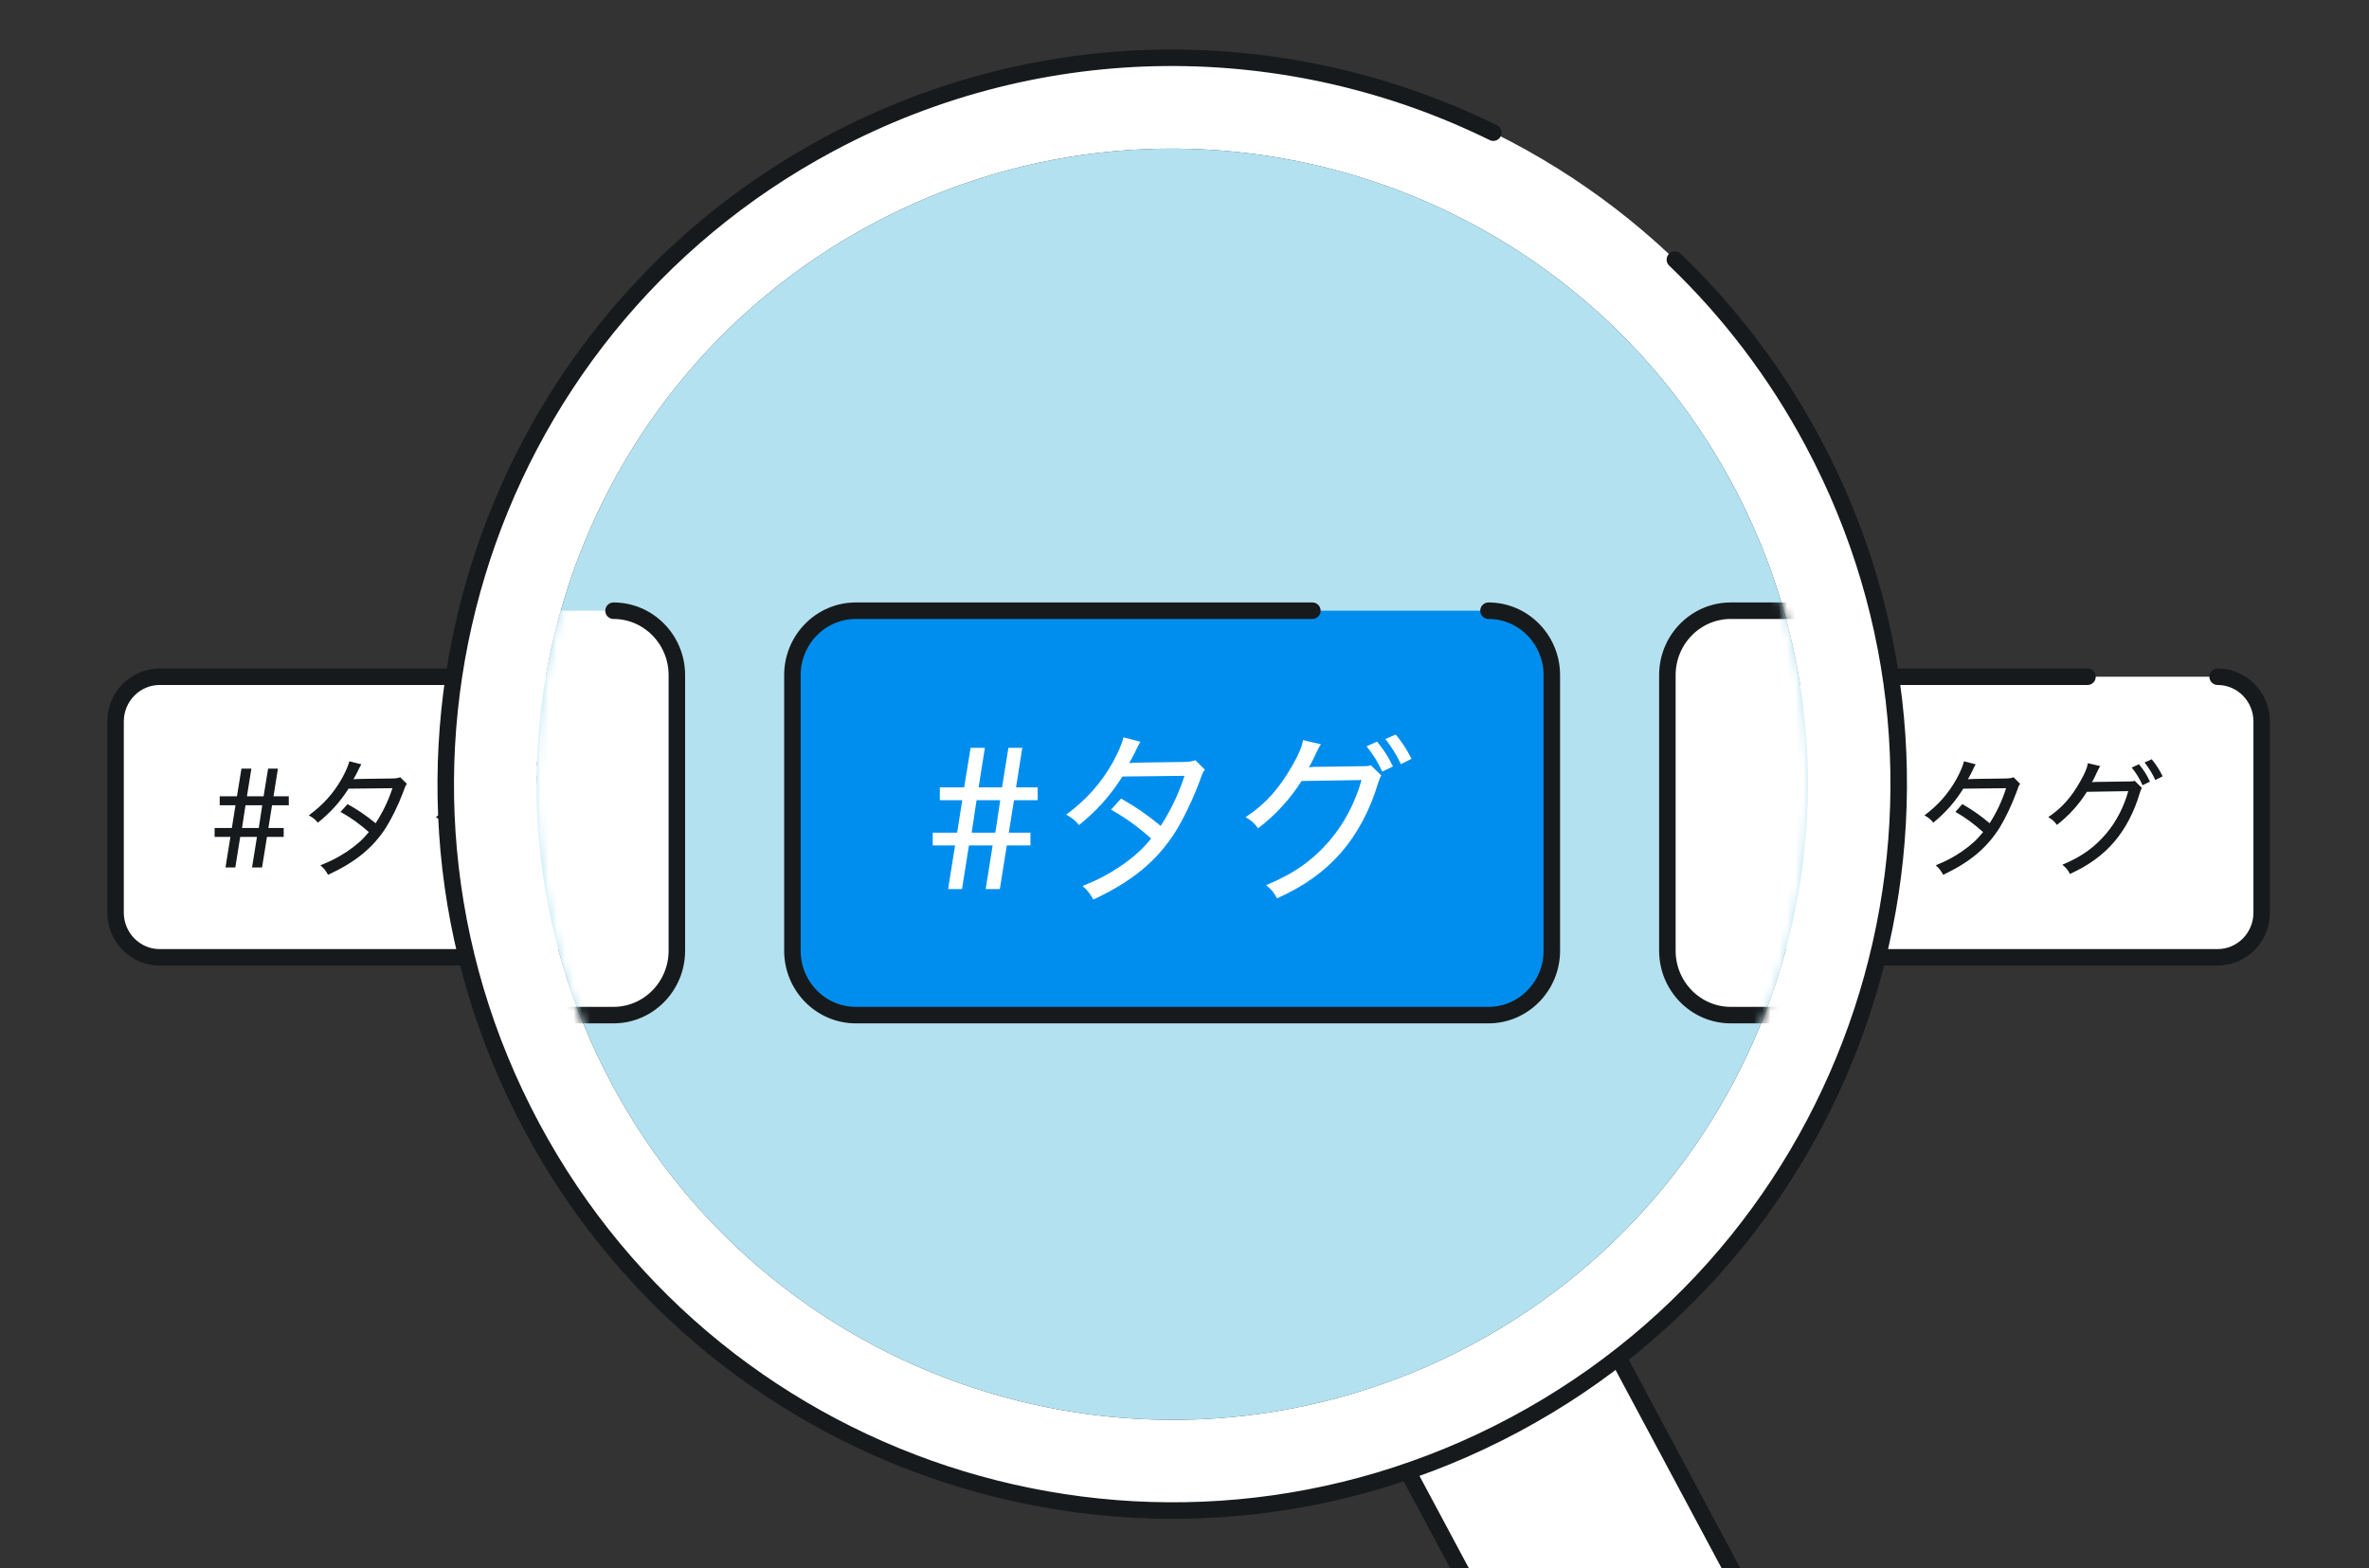 <svg width="287" height="190" viewBox="0 0 287 190" fill="none" xmlns="http://www.w3.org/2000/svg">
<rect x="0" y="0" width="287" height="190" fill="#333333" stroke="none"/>
<g clip-path="url(#clip0_16_1175)">
<path d="M72.664 82C75.603 82 78 84.43 78 87.411V110.589C78 113.57 75.603 116 72.664 116H19.336C16.397 116 14 113.57 14 110.589V87.411C14 84.43 16.397 82 19.336 82H58.837" fill="white"/>
<path d="M72.664 82C75.603 82 78 84.43 78 87.411V110.589C78 113.57 75.603 116 72.664 116H19.336C16.397 116 14 113.57 14 110.589V87.411C14 84.43 16.397 82 19.336 82H58.837" stroke="#171A1C" stroke-width="2" stroke-linecap="round" stroke-linejoin="round"/>
<path d="M29.264 93.13H30.453L29.917 96.486H31.934L32.482 93.13H33.671L33.135 96.486H34.988V97.57H32.96L32.517 100.326H34.37V101.41H32.342L31.747 105.112H30.535L31.129 101.41H29.101L28.506 105.112H27.317L27.912 101.41H26V100.326H28.087L28.53 97.57H26.618V96.486H28.705L29.253 93.13H29.264ZM29.742 97.57L29.322 100.326H31.351L31.77 97.57H29.742ZM42.321 92.242L43.778 92.611C43.661 92.796 43.486 93.13 43.265 93.603C43.09 93.949 42.939 94.214 42.81 94.422C42.962 94.387 44.512 94.364 47.45 94.329C47.905 94.329 48.208 94.283 48.488 94.18L49.292 94.975C49.117 95.24 49.082 95.287 48.837 96.002C48.266 97.512 47.45 99.184 46.751 100.292C45.165 102.748 43.044 104.478 39.744 106C39.418 105.423 39.255 105.239 38.812 104.847C40.152 104.316 40.98 103.878 42.018 103.198C43.207 102.39 43.906 101.768 44.687 100.822C43.556 99.83 42.472 99.046 41.248 98.377L42.111 97.432C43.428 98.181 44.233 98.723 45.503 99.75C46.354 98.447 47.03 97.074 47.543 95.506L42.227 95.563C41.155 97.224 40.059 98.435 38.509 99.68C38.136 99.242 37.937 99.104 37.413 98.792C39.127 97.547 40.397 96.129 41.4 94.364C41.889 93.476 42.181 92.796 42.332 92.231L42.321 92.242ZM63.526 94.606L64.424 95.471C64.354 95.575 64.26 95.782 64.156 96.105C63.468 98.412 62.349 100.453 60.996 101.998C59.551 103.636 57.825 104.858 55.494 105.896C55.191 105.354 55.039 105.17 54.55 104.778C56.928 103.809 58.56 102.679 60.052 100.937C61.23 99.565 62.174 97.812 62.733 95.863L57.592 95.944C56.59 97.512 55.366 98.816 53.873 99.957C53.524 99.496 53.361 99.334 52.801 99.011C54.503 97.893 55.657 96.613 56.776 94.675C57.359 93.684 57.639 93.015 57.721 92.473L59.259 92.83C59.119 93.015 59.108 93.038 58.91 93.442C58.536 94.237 58.408 94.479 58.222 94.791C58.303 94.768 58.432 94.756 58.618 94.745H58.805C61.194 94.71 62.523 94.698 62.838 94.687C63.211 94.687 63.328 94.675 63.514 94.606H63.526ZM64.75 92.392L65.648 92C66.242 92.727 66.592 93.257 67 94.064L66.091 94.514C65.729 93.741 65.333 93.119 64.75 92.38V92.392ZM63.165 93.003L64.062 92.6C64.68 93.349 64.995 93.822 65.426 94.71L64.494 95.148C64.144 94.387 63.736 93.718 63.153 93.003H63.165Z" fill="#171A1C"/>
<path d="M268.664 82C271.603 82 274 84.43 274 87.411V110.589C274 113.57 271.603 116 268.664 116H215.336C212.397 116 210 113.57 210 110.589V87.411C210 84.43 212.397 82 215.336 82H252.893" fill="white"/>
<path d="M268.664 82C271.603 82 274 84.43 274 87.411V110.589C274 113.57 271.603 116 268.664 116H215.336C212.397 116 210 113.57 210 110.589V87.411C210 84.43 212.397 82 215.336 82H252.893" stroke="#171A1C" stroke-width="2" stroke-linecap="round" stroke-linejoin="round"/>
<path d="M225.185 93.13H226.346L225.823 96.486H227.791L228.325 93.13H229.486L228.962 96.486H230.771V97.57H228.792L228.359 100.326H230.168V101.41H228.189L227.609 105.112H226.425L227.006 101.41H225.026L224.446 105.112H223.286L223.866 101.41H222V100.326H224.036L224.469 97.57H222.603V96.486H224.639L225.174 93.13H225.185ZM225.64 97.57L225.231 100.326H227.21L227.62 97.57H225.64ZM237.927 92.242L239.349 92.611C239.235 92.796 239.065 93.13 238.849 93.603C238.678 93.949 238.53 94.214 238.405 94.422C238.553 94.387 240.066 94.364 242.933 94.329C243.377 94.329 243.672 94.283 243.945 94.18L244.73 94.975C244.56 95.24 244.537 95.287 244.287 96.002C243.729 97.512 242.933 99.184 242.25 100.292C240.703 102.748 238.633 104.478 235.413 106C235.094 105.423 234.935 105.239 234.514 104.847C235.823 104.316 236.63 103.878 237.643 103.198C238.815 102.39 239.486 101.768 240.248 100.822C239.144 99.83 238.086 99.046 236.892 98.377L237.734 97.432C239.019 98.181 239.804 98.723 241.044 99.75C241.875 98.447 242.535 97.074 243.035 95.506L237.848 95.563C236.801 97.224 235.732 98.435 234.218 99.68C233.854 99.242 233.672 99.104 233.149 98.792C234.821 97.547 236.061 96.129 237.04 94.364C237.518 93.476 237.802 92.796 237.939 92.231L237.927 92.242ZM258.61 94.606L259.486 95.471C259.418 95.575 259.327 95.782 259.224 96.105C258.553 98.412 257.461 100.453 256.141 101.998C254.73 103.636 253.047 104.858 250.771 105.896C250.476 105.354 250.328 105.17 249.85 104.778C252.171 103.809 253.763 102.679 255.22 100.937C256.369 99.565 257.29 97.812 257.836 95.863L252.819 95.944C251.841 97.512 250.646 98.816 249.19 99.957C248.849 99.496 248.689 99.334 248.143 99.011C249.804 97.893 250.931 96.613 252.023 94.675C252.592 93.684 252.865 93.015 252.944 92.473L254.446 92.83C254.309 93.015 254.298 93.038 254.105 93.442C253.741 94.237 253.615 94.479 253.433 94.791C253.513 94.768 253.638 94.756 253.82 94.745H254.002C256.334 94.71 257.631 94.698 257.939 94.687C258.303 94.687 258.416 94.675 258.598 94.606H258.61ZM259.804 92.392L260.68 92C261.261 92.727 261.602 93.257 262 94.064L261.113 94.514C260.76 93.741 260.373 93.119 259.804 92.38V92.392ZM258.257 93.003L259.133 92.6C259.736 93.349 260.043 93.822 260.464 94.71L259.565 95.148C259.224 94.387 258.826 93.718 258.257 93.003Z" fill="#171A1C"/>
<path d="M167.518 172.635L193.088 158.955L240.018 246.695C243.798 253.755 241.128 262.545 234.068 266.325C227.008 270.105 218.218 267.435 214.448 260.375L167.518 172.635Z" fill="white" stroke="#171A1C" stroke-width="2" stroke-linecap="round" stroke-linejoin="round"/>
<path fill-rule="evenodd" clip-rule="evenodd" d="M178.328 162.915C215.828 142.855 229.968 96.195 209.908 58.695C189.848 21.205 143.188 7.065 105.688 27.125C68.188 47.185 54.058 93.845 74.108 131.345C94.168 168.845 140.828 182.985 178.328 162.925V162.915ZM183.518 172.615C226.368 149.695 242.528 96.365 219.608 53.515C196.678 10.655 143.358 -5.505 100.508 17.425C57.658 40.345 41.498 93.675 64.418 136.525C87.338 179.375 140.668 195.535 183.518 172.615Z" fill="white"/>
<path d="M180.908 16.074C156.334 3.989 126.495 3.518 100.508 17.425C57.658 40.345 41.498 93.675 64.418 136.525C87.338 179.375 140.668 195.535 183.518 172.615C226.368 149.695 242.528 96.365 219.608 53.515C215.109 45.104 209.439 37.722 202.908 31.462" stroke="#171A1C" stroke-width="2" stroke-linecap="round" stroke-linejoin="round"/>
<path fill-rule="evenodd" clip-rule="evenodd" d="M178.328 162.915C215.828 142.855 229.968 96.195 209.908 58.695C189.848 21.205 143.188 7.065 105.688 27.125C68.188 47.185 54.058 93.845 74.108 131.345C94.168 168.845 140.828 182.985 178.328 162.925V162.915Z" fill="#B4E1F0"/>
<mask id="mask0_16_1175" style="mask-type:alpha" maskUnits="userSpaceOnUse" x="64" y="18" width="156" height="155">
<path fill-rule="evenodd" clip-rule="evenodd" d="M178.328 162.915C215.828 142.855 229.968 96.195 209.908 58.695C189.848 21.205 143.188 7.065 105.688 27.125C68.188 47.185 54.058 93.845 74.108 131.345C94.168 168.845 140.828 182.985 178.328 162.925V162.915Z" fill="#B4E1F0"/>
</mask>
<g mask="url(#mask0_16_1175)">
<path d="M74.329 74C78.555 74 82 77.502 82 81.798V115.202C82 119.498 78.555 123 74.329 123H-2.329C-6.555 123 -10 119.498 -10 115.202V81.798C-10 77.502 -6.555 74 -2.329 74H54.454" fill="white"/>
<path d="M74.329 74C78.555 74 82 77.502 82 81.798V115.202C82 119.498 78.555 123 74.329 123H-2.329C-6.555 123 -10 119.498 -10 115.202V81.798C-10 77.502 -6.555 74 -2.329 74H54.454" stroke="#171A1C" stroke-width="2" stroke-linecap="round" stroke-linejoin="round"/>
<path d="M286.329 74C290.555 74 294 77.502 294 81.798V115.202C294 119.498 290.555 123 286.329 123H209.671C205.445 123 202 119.498 202 115.202V81.798C202 77.502 205.445 74 209.671 74H263.658" fill="white"/>
<path d="M286.329 74C290.555 74 294 77.502 294 81.798V115.202C294 119.498 290.555 123 286.329 123H209.671C205.445 123 202 119.498 202 115.202V81.798C202 77.502 205.445 74 209.671 74H263.658" stroke="#171A1C" stroke-width="2" stroke-linecap="round" stroke-linejoin="round"/>
<path d="M180.329 74C184.555 74 188 77.502 188 81.798V115.202C188 119.498 184.555 123 180.329 123H103.671C99.445 123 96 119.498 96 115.202V81.798C96 77.502 99.445 74 103.671 74H158.991" fill="#008EEE"/>
<path d="M180.329 74C184.555 74 188 77.502 188 81.798V115.202C188 119.498 184.555 123 180.329 123H103.671C99.445 123 96 119.498 96 115.202V81.798C96 77.502 99.445 74 103.671 74H158.991" stroke="#171A1C" stroke-width="2" stroke-linecap="round" stroke-linejoin="round"/>
<path d="M117.633 90.615H119.314L118.556 95.409H121.392L122.167 90.615H123.848L123.09 95.409H125.711V96.957H122.843L122.216 100.895H124.837V102.443H121.969L121.128 107.731H119.413L120.254 102.443H117.385L116.545 107.731H114.863L115.704 102.443H113V100.895H115.951L116.578 96.957H113.857V95.409H116.808L117.583 90.615H117.633ZM118.309 96.957L117.715 100.895H120.584L121.177 96.957H118.309ZM136.098 89.346L138.159 89.873C137.994 90.137 137.746 90.615 137.433 91.29C137.186 91.784 136.972 92.163 136.79 92.46C137.021 92.41 139.197 92.377 143.352 92.328C143.995 92.328 144.424 92.262 144.819 92.114L145.957 93.25C145.71 93.629 145.66 93.695 145.314 94.717C144.506 96.875 143.352 99.264 142.363 100.845C140.121 104.354 137.12 106.825 132.454 109C131.993 108.176 131.762 107.913 131.152 107.353C133.048 106.595 134.218 105.969 135.686 104.997C137.367 103.843 138.356 102.954 139.461 101.603C137.862 100.186 136.329 99.066 134.598 98.11L135.818 96.76C137.681 97.83 138.818 98.605 140.615 100.071C141.819 98.209 142.775 96.249 143.5 94.008L135.982 94.091C134.466 96.463 132.916 98.193 130.723 99.972C130.196 99.346 129.915 99.148 129.173 98.704C131.597 96.924 133.394 94.898 134.812 92.377C135.504 91.109 135.916 90.137 136.114 89.329L136.098 89.346ZM166.071 92.723L167.34 93.959C167.241 94.107 167.109 94.404 166.961 94.865C165.988 98.16 164.405 101.076 162.493 103.283C160.449 105.623 158.009 107.369 154.711 108.852C154.283 108.077 154.068 107.814 153.376 107.254C156.739 105.87 159.047 104.255 161.157 101.768C162.823 99.807 164.158 97.303 164.949 94.519L157.679 94.634C156.261 96.875 154.53 98.736 152.42 100.367C151.925 99.708 151.678 99.478 150.903 99.016C153.31 97.418 154.942 95.59 156.525 92.822C157.349 91.405 157.745 90.45 157.86 89.675L160.036 90.186C159.839 90.45 159.822 90.483 159.542 91.059C159.014 92.196 158.833 92.542 158.569 92.987C158.684 92.954 158.866 92.937 159.13 92.921H159.393C162.773 92.871 164.653 92.855 165.098 92.838C165.625 92.838 165.79 92.822 166.054 92.723H166.071ZM167.818 89.56L169.088 89C169.928 90.038 170.423 90.796 171 91.949L169.714 92.591C169.203 91.488 168.642 90.598 167.835 89.544L167.818 89.56ZM165.559 90.433L166.829 89.857C167.686 90.927 168.131 91.603 168.758 92.871L167.455 93.498C166.961 92.41 166.384 91.455 165.559 90.433Z" fill="white"/>
</g>
</g>
<defs>
<clipPath id="clip0_16_1175">
<rect width="286.638" height="190" fill="white" transform="translate(0.276)"/>
</clipPath>
</defs>
</svg>
